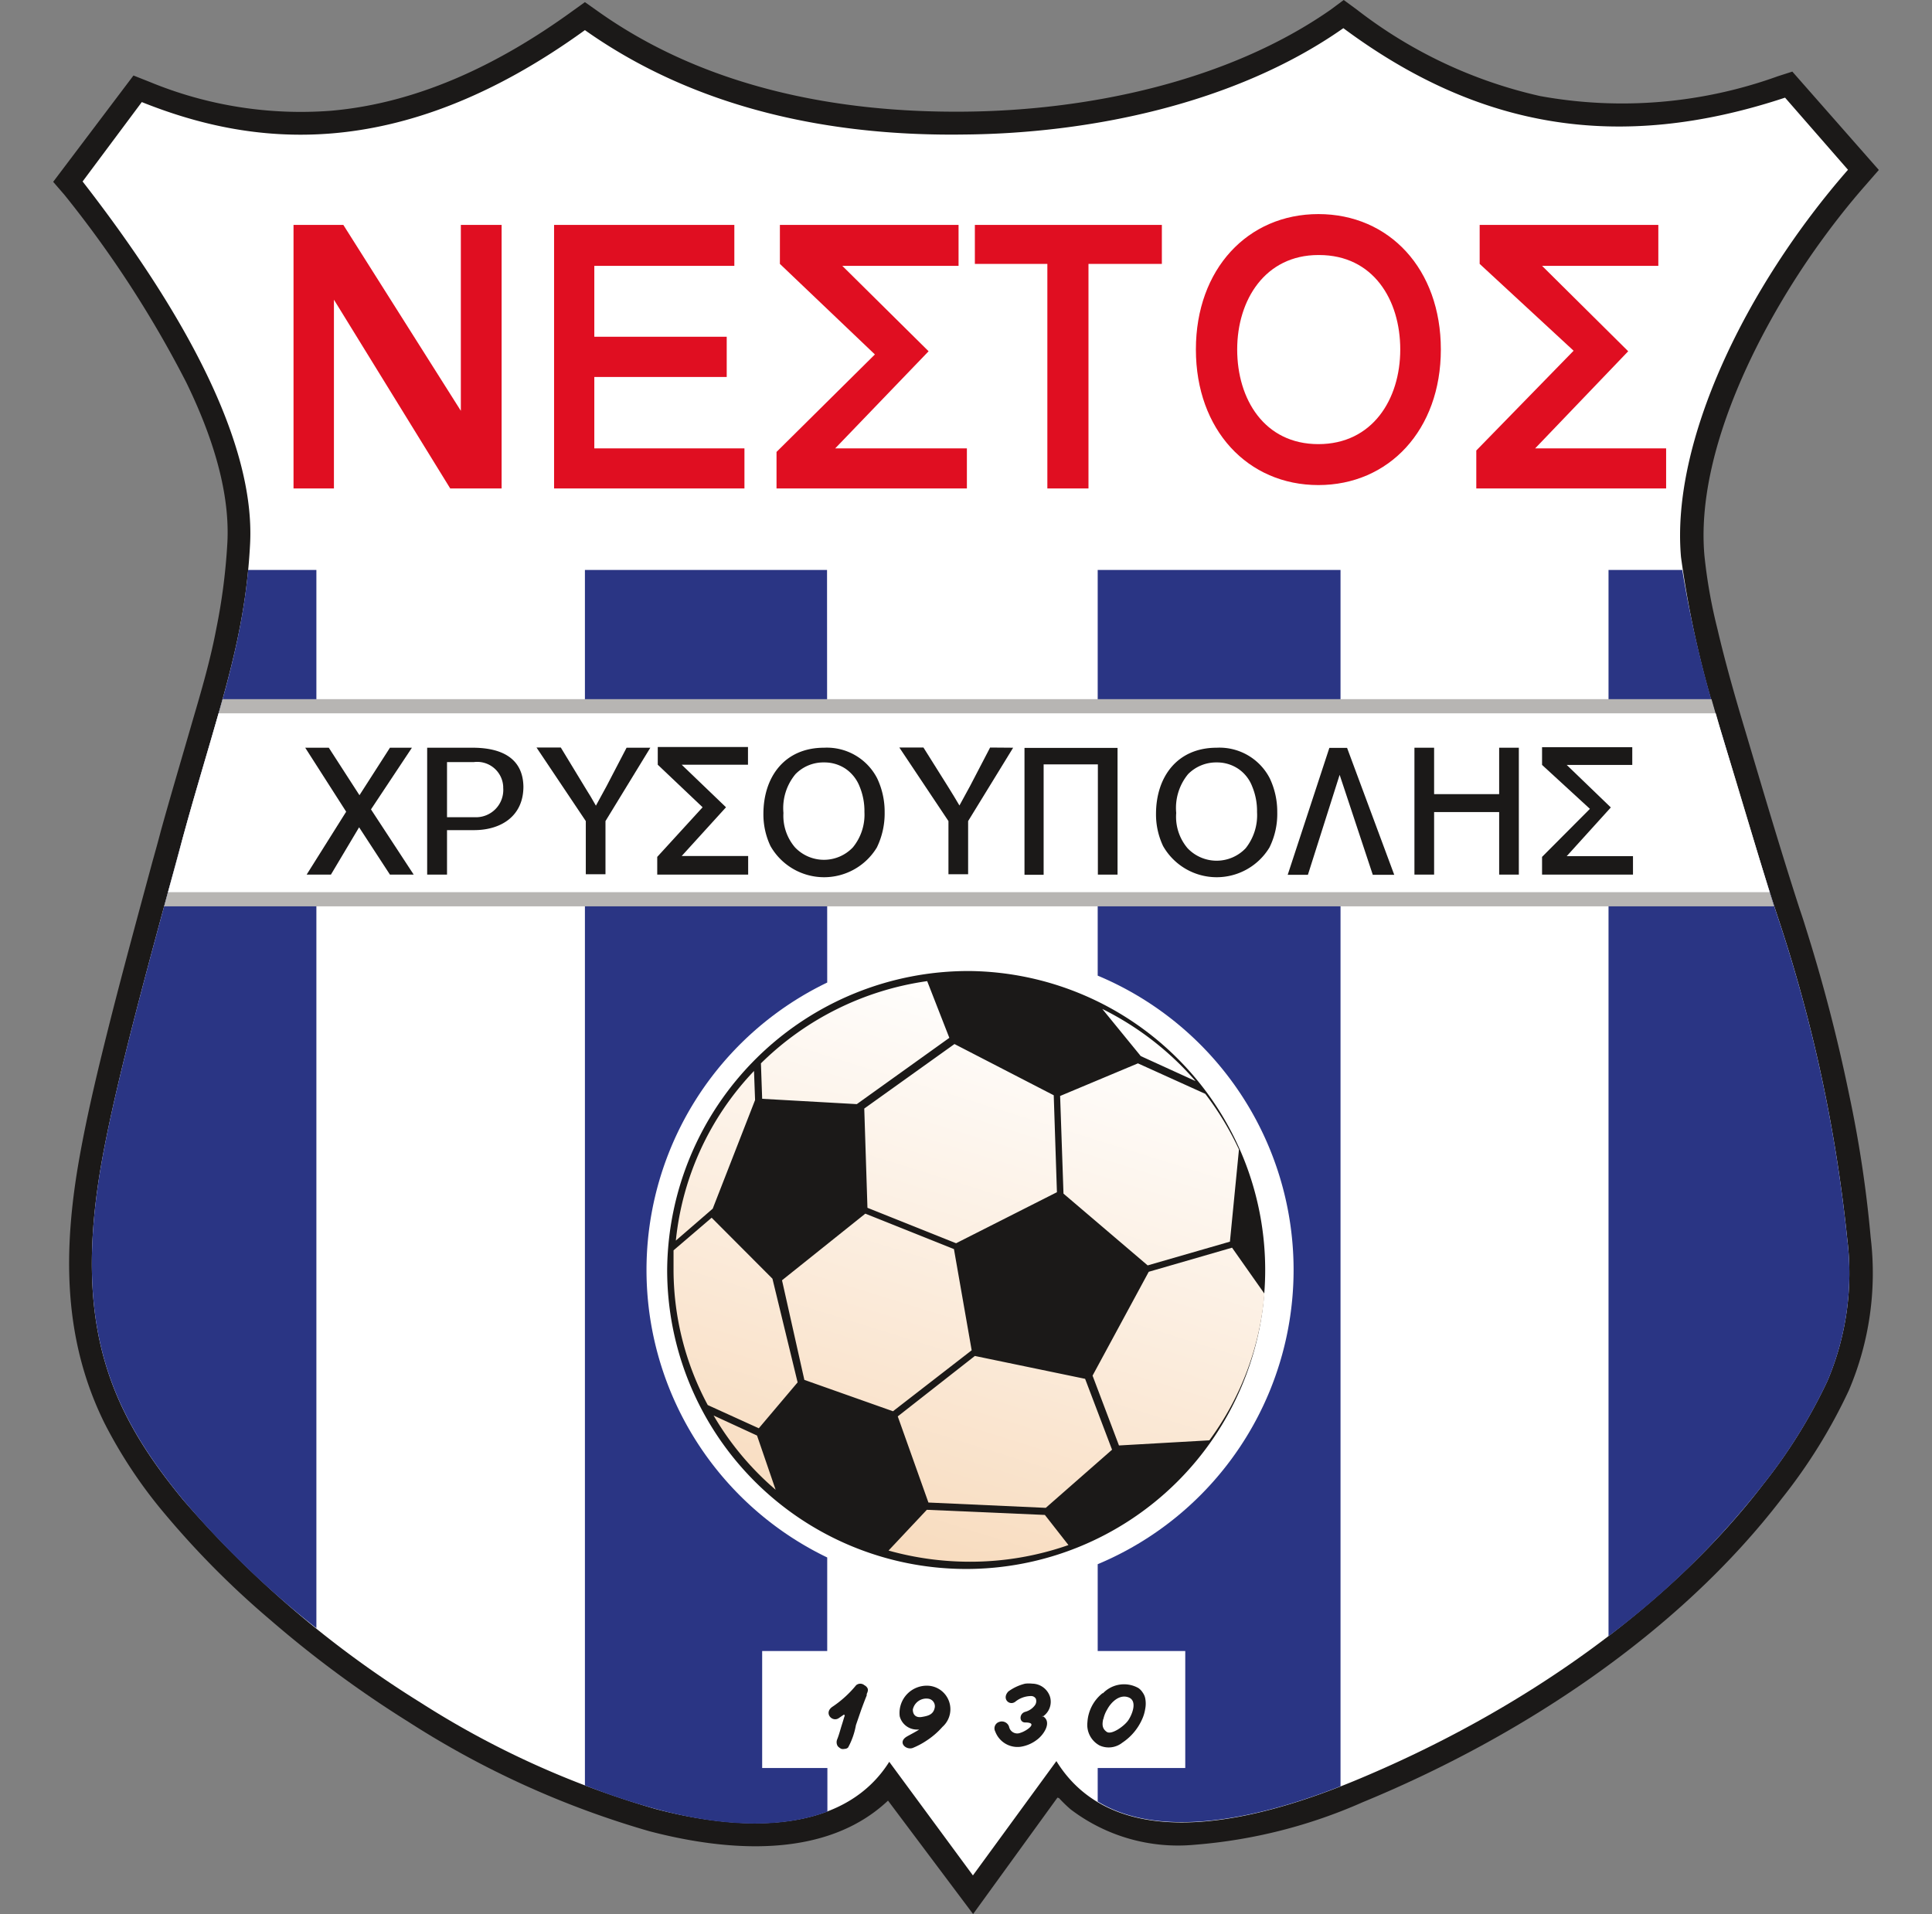 <svg id="Layer_1" data-name="Layer 1" xmlns="http://www.w3.org/2000/svg" xmlns:xlink="http://www.w3.org/1999/xlink" viewBox="0 0 109 108"><rect x="0" y="0" width="109" height="108" fill="#808080" stroke="none"/><defs><style>.cls-1{fill:#1b1918;}.cls-1,.cls-2,.cls-3,.cls-4,.cls-5{fill-rule:evenodd;}.cls-2{fill:#fff;}.cls-3{fill:#2a3584;}.cls-4{fill:#b7b5b3;}.cls-5{fill:#e00e21;}.cls-6{fill:url(#linear-gradient);}</style><linearGradient id="linear-gradient" x1="-599.41" y1="330.82" x2="-599.41" y2="330.63" gradientTransform="matrix(-166.31, -53.15, -54.04, 163.57, -81759.99, -85883.03)" gradientUnits="userSpaceOnUse"><stop offset="0" stop-color="#f8dcbf"/><stop offset="1" stop-color="#fff"/></linearGradient></defs><g id="Layer1000"><path id="path2" class="cls-1" d="M59.66,101.43,54.9,108l-4.8-6.4c-3.5,3.3-9,2.89-13.45,1.73a51.37,51.37,0,0,1-13.6-6.17,62.41,62.41,0,0,1-7.78-5.74,49.57,49.57,0,0,1-5.92-5.94,26.89,26.89,0,0,1-3.44-5.15c-2.38-4.79-2.35-9.82-1.43-15,.46-2.58,1.09-5.17,1.73-7.71.76-3,1.58-6,2.39-9,.16-.57.32-1.14.47-1.72.58-2.09,1.2-4.17,1.8-6.25.5-1.7,1-3.42,1.33-5.16a33.82,33.82,0,0,0,.63-4.91c.15-3.05-1-6.29-2.32-9A61.81,61.81,0,0,0,3.64,11L3,10.26l4.53-6,.91.36A22.33,22.33,0,0,0,18.66,6.25c5-.43,9.58-2.69,13.59-5.59L33,.12l.75.53c6,4.26,13.41,5.72,20.66,5.65,7-.06,14.87-1.71,20.66-5.75L75.81,0l.75.55A26.26,26.26,0,0,0,86.89,5.42,25.88,25.88,0,0,0,100.31,4.3l.81-.26L106,9.59l-.74.85c-.88,1-1.71,2.05-2.5,3.14-3.37,4.64-7.12,11.84-6.6,17.76a29,29,0,0,0,.73,4.13c.45,1.93,1,3.85,1.57,5.75,1,3.36,2,6.76,3.08,10.09q.19.55.36,1.11a93.49,93.49,0,0,1,2.41,9.27,67.58,67.58,0,0,1,1.23,8.13,16.87,16.87,0,0,1-1.23,8.63,30.43,30.43,0,0,1-3.78,6.1c-5.87,7.66-14.81,13.5-23.65,17.14a29,29,0,0,1-9.48,2.4,10,10,0,0,1-7-2,7.76,7.76,0,0,1-.65-.63Z"/><path id="path4" class="cls-2" d="M8,5.76c6,2.4,14.33,3.66,25-4.06,6.36,4.5,14,6,21.42,5.89,6.91-.06,15.2-1.67,21.37-6,7.58,5.63,15.46,7.05,24.92,3.92l3.55,4.07c-5.76,6.59-10,15.34-9.42,21.86a56.59,56.59,0,0,0,2.35,10.14c1,3.4,2.28,7.64,3.1,10.13a84.6,84.6,0,0,1,3.93,18.21,15.57,15.57,0,0,1-1.12,8,29.48,29.48,0,0,1-3.63,5.84C94.28,90.54,86,96.53,76.35,100.51c-8.19,3.37-14.11,3.14-16.75-1.14l-4.71,6.45-4.72-6.41c-2.36,3.75-7.53,4.15-13.19,2.66a50.61,50.61,0,0,1-13.25-6A58.35,58.35,0,0,1,10.34,84.64c-4.13-5-6.24-9.84-4.6-19.1.85-4.75,2.76-11.6,4.57-18.26,1.91-7,3.51-10.92,3.8-16.6s-3.67-13-9.45-20.44Z"/><g id="Layer1001"><path id="path6" class="cls-3" d="M61.93,32.16h13.7v68.63c-5.93,2.33-10.73,2.69-13.7.86V99.76h4.94v-6.6H61.93v-4.9a18,18,0,0,0,0-33.21Z"/><path id="path8" class="cls-3" d="M46.66,32.16H33v68.58a38.53,38.53,0,0,0,4,1.33c3.67,1,7.06,1.14,9.68.15V99.76H43v-6.6h3.67V87.88a18,18,0,0,1,0-32.44Z"/><path id="path10" class="cls-3" d="M90.75,32.16h4.16a65.56,65.56,0,0,0,2.28,9.43c1,3.4,2.28,7.64,3.1,10.13a84.6,84.6,0,0,1,3.93,18.21,15.57,15.57,0,0,1-1.12,8,29.48,29.48,0,0,1-3.63,5.84,46.31,46.31,0,0,1-8.72,8.55Z"/><path id="path12" class="cls-3" d="M17.85,32.16H14c-.47,4.93-1.95,8.77-3.69,15.12C8.5,53.94,6.59,60.79,5.74,65.54c-1.64,9.26.47,14.08,4.6,19.1a51.92,51.92,0,0,0,7.51,7.23Z"/></g><path id="path15" class="cls-4" d="M12.56,39.45h84c.19.68.4,1.4.62,2.14,1,3.15,2.09,7,2.91,9.55H9.26l1.05-3.86C11.15,44.22,11.93,41.74,12.56,39.45Z"/><path id="path17" class="cls-2" d="M12.33,40.25H96.8c.12.44.26.88.39,1.34.86,2.83,1.87,6.25,2.65,8.75H9.48c.28-1,.56-2,.83-3.06C11.05,44.57,11.75,42.32,12.33,40.25Z"/><g id="Layer1002"><path id="path19" class="cls-5" d="M16.56,27.56V12.69h2.81L26,23.18V12.69H28.3V27.56H25.4L18.84,16.91V27.56Z"/><path id="path21" class="cls-5" d="M31.26,27.56V12.69H41.43V15h-7.9v4H41v2.27H33.53V25.3H42v2.26Z"/><path id="path23" class="cls-5" d="M44,12.69H54.08V15H47.52l4.87,4.82L47.12,25.3h7.43v2.26H43.81V25.5L49.36,20,44,14.89Z"/><path id="path25" class="cls-5" d="M83.48,12.69H93.56V15H87l4.86,4.82L86.61,25.3H94v2.26H83.29V25.42l5.49-5.63-5.3-4.9Z"/><path id="path27" class="cls-5" d="M59.09,27.56V14.89H55v-2.2H65.55v2.2H61.41V27.56Z"/><path id="path29" class="cls-5" d="M74.38,12.08c4,0,6.91,3.1,6.91,7.64s-2.93,7.65-6.91,7.65-6.91-3.11-6.91-7.65S70.4,12.08,74.38,12.08Zm0,2.31c-3,0-4.58,2.53-4.58,5.33s1.53,5.34,4.58,5.34S79,22.53,79,19.72s-1.53-5.33-4.58-5.33Z"/></g><g id="Layer1003"><path id="path32" class="cls-1" d="M23.34,49.35H22l-1.74-2.67-1.59,2.67H17.3l2.23-3.55-2.31-3.61h1.33l1.73,2.68L22,42.19h1.24l-2.31,3.48Z"/><path id="path34" class="cls-1" d="M29.53,44.38c0,1.67-1.26,2.46-2.79,2.46H25.22v2.51H24.1V42.19h2.56c1.58,0,2.84.55,2.87,2.19Zm-1.14,0A1.47,1.47,0,0,0,26.74,43H25.22v3.11h1.54a1.54,1.54,0,0,0,1.63-1.66Z"/><path id="path36" class="cls-1" d="M42.21,49.35H37.08v-1l2.56-2.8-2.53-2.4v-1H42.2v1H38.46l2.5,2.4-2.5,2.75h3.75Z"/><path id="path38" class="cls-1" d="M92.13,49.35H87v-1l2.7-2.71L87,43.16v-1h5.09v1H88.39l2.49,2.4-2.49,2.75h3.74Z"/><path id="path40" class="cls-1" d="M49.91,45.82a4.39,4.39,0,0,1-.44,2,3.48,3.48,0,0,1-6-.08,4.16,4.16,0,0,1-.4-1.81c0-2.11,1.21-3.74,3.42-3.74a3.19,3.19,0,0,1,3,1.73,4.4,4.4,0,0,1,.42,1.93Zm-1.14,0a3.62,3.62,0,0,0-.28-1.46,2.17,2.17,0,0,0-.81-1,2.14,2.14,0,0,0-1.18-.34,2.2,2.2,0,0,0-1.62.66,3,3,0,0,0-.68,2.19,2.74,2.74,0,0,0,.65,1.94,2.25,2.25,0,0,0,3.27,0A2.91,2.91,0,0,0,48.77,45.82Z"/><path id="path42" class="cls-1" d="M72.06,45.82a4.26,4.26,0,0,1-.44,2,3.48,3.48,0,0,1-6-.08,4.16,4.16,0,0,1-.4-1.81c0-2.11,1.21-3.74,3.42-3.74a3.19,3.19,0,0,1,3,1.73,4.4,4.4,0,0,1,.42,1.93Zm-1.14,0a3.62,3.62,0,0,0-.28-1.46,2.1,2.1,0,0,0-.81-1,2.14,2.14,0,0,0-1.18-.34,2.22,2.22,0,0,0-1.62.66,3,3,0,0,0-.67,2.19A2.74,2.74,0,0,0,67,47.86a2.26,2.26,0,0,0,3.28,0A3,3,0,0,0,70.92,45.82Z"/><path id="path44" class="cls-1" d="M57.16,42.19l-2.54,4.14v3H53.51v-3l-2.77-4.15H52.1l1.4,2.23.32.52.31.52.6-1.1,1.13-2.17Z"/><path id="path46" class="cls-1" d="M36.69,42.19l-2.53,4.14v3H33.05v-3l-2.78-4.15h1.37L33,44.42c.09.14.19.32.32.52l.3.52.6-1.1,1.13-2.17Z"/><path id="path48" class="cls-1" d="M63.05,49.35H61.94V43.13H58.88v6.23H57.8V42.2h5.25Z"/><path id="path50" class="cls-1" d="M78.66,49.36H77.45l-1.59-4.8-.28-.84-1.79,5.64H72.65L75,42.2H76Z"/><path id="path52" class="cls-1" d="M85.69,49.35H84.58V45.82H80.91v3.53H79.8V42.19h1.11v2.62h3.67V42.19h1.11Z"/></g><path id="path55" class="cls-1" d="M54.72,54.79A16.87,16.87,0,1,1,37.64,71.66,17,17,0,0,1,54.72,54.79Z"/><path id="path65" class="cls-6" d="M59.63,67.27l-5.69,2.88-5-2-.18-5.6,5.09-3.64,5.6,2.89Zm2.56-10.34A16.86,16.86,0,0,1,67.45,61l-3.09-1.41ZM68,61.72a16.94,16.94,0,0,1,1.9,3.14l-.51,5.2L64.75,71.4,60,67.35l-.19-5.51L64.2,60ZM71.34,73a16.25,16.25,0,0,1-3.11,8.27l-5.1.29-1.49-3.94,3.17-5.86,4.7-1.36ZM60.28,87.18a16.77,16.77,0,0,1-5.56.94,17,17,0,0,1-4.59-.63l2.16-2.3,6.66.29ZM43.76,84.06a16.38,16.38,0,0,1-3.5-4.19L42.71,81Zm-3.83-4.78A16.19,16.19,0,0,1,38,71.66c0-.38,0-.75,0-1.11l2.15-1.84,3.43,3.44L45,78l-2.19,2.59ZM38.13,70a16.23,16.23,0,0,1,4.41-9.57l.06,1.64L40.21,68.2Zm4.8-10a16.68,16.68,0,0,1,9.38-4.64l1.25,3.2-5.22,3.74L43,62Zm9.45,24.78-1.73-4.86L55,76.51l6.22,1.29,1.52,4L59,85.08Zm-2-5.15-5-1.77-1.26-5.62,4.7-3.76,5,2,1,5.71Z"/><path id="path67" class="cls-1" d="M47.62,96.74l-.29.2c-.38.27-.9-.31-.33-.66a6.12,6.12,0,0,0,1.3-1.19.36.36,0,0,1,.47,0,.39.39,0,0,1,.18.18.28.28,0,0,1,0,.18.69.69,0,0,1-.05.13.56.56,0,0,0,0,.08c-.11.27-.21.54-.31.81l-.3.87a4.18,4.18,0,0,1-.44,1.26.28.28,0,0,1-.2.08.39.39,0,0,1-.18,0,.55.55,0,0,1-.14-.09.27.27,0,0,1-.1-.13.42.42,0,0,1,0-.31c.11-.27.18-.56.27-.84s.1-.34.16-.51Zm4.19.85h-.05a1,1,0,0,1-1-.75,1.54,1.54,0,0,1,1.66-1.72,1.33,1.33,0,0,1,.75,2.32,4.36,4.36,0,0,1-.89.77,4.25,4.25,0,0,1-.79.42c-.39.13-.87-.33-.32-.65.23-.13.47-.25.69-.39Zm7-.77c.58.32.08,1.06-.3,1.34a2,2,0,0,1-.92.4,1.34,1.34,0,0,1-1.44-.86.38.38,0,0,1,.22-.54.43.43,0,0,1,.56.27.47.47,0,0,0,.65.34c.29-.08,1.06-.58.26-.58-.35,0-.35-.5,0-.6a1,1,0,0,0,.54-.36.4.4,0,0,0,.06-.38.3.3,0,0,0-.28-.15,1.42,1.42,0,0,0-.88.32c-.33.25-.78-.17-.39-.58a2.67,2.67,0,0,1,.95-.44,1.83,1.83,0,0,1,.4,0,1.07,1.07,0,0,1,1,.74,1,1,0,0,1-.43,1.13Zm3.42-1.28a1.65,1.65,0,0,1,2-.29.92.92,0,0,1,.25.27.81.81,0,0,1,.13.3,1.56,1.56,0,0,1,0,.61,2.21,2.21,0,0,1-.17.57,3.09,3.09,0,0,1-1.12,1.33,1.24,1.24,0,0,1-1.28.16,1.32,1.32,0,0,1-.69-1.31,2.27,2.27,0,0,1,.85-1.64ZM52,96.88c.36-.06.67-.13.74-.55a.43.43,0,0,0-.36-.48.78.78,0,0,0-.88.61c0,.32.2.47.5.42ZM62.24,97c-.06.29-.07.53.2.72s1-.33,1.22-.66.53-1.1,0-1.29-1,.32-1.19.68a1.76,1.76,0,0,0-.22.55Z"/></g></svg>
